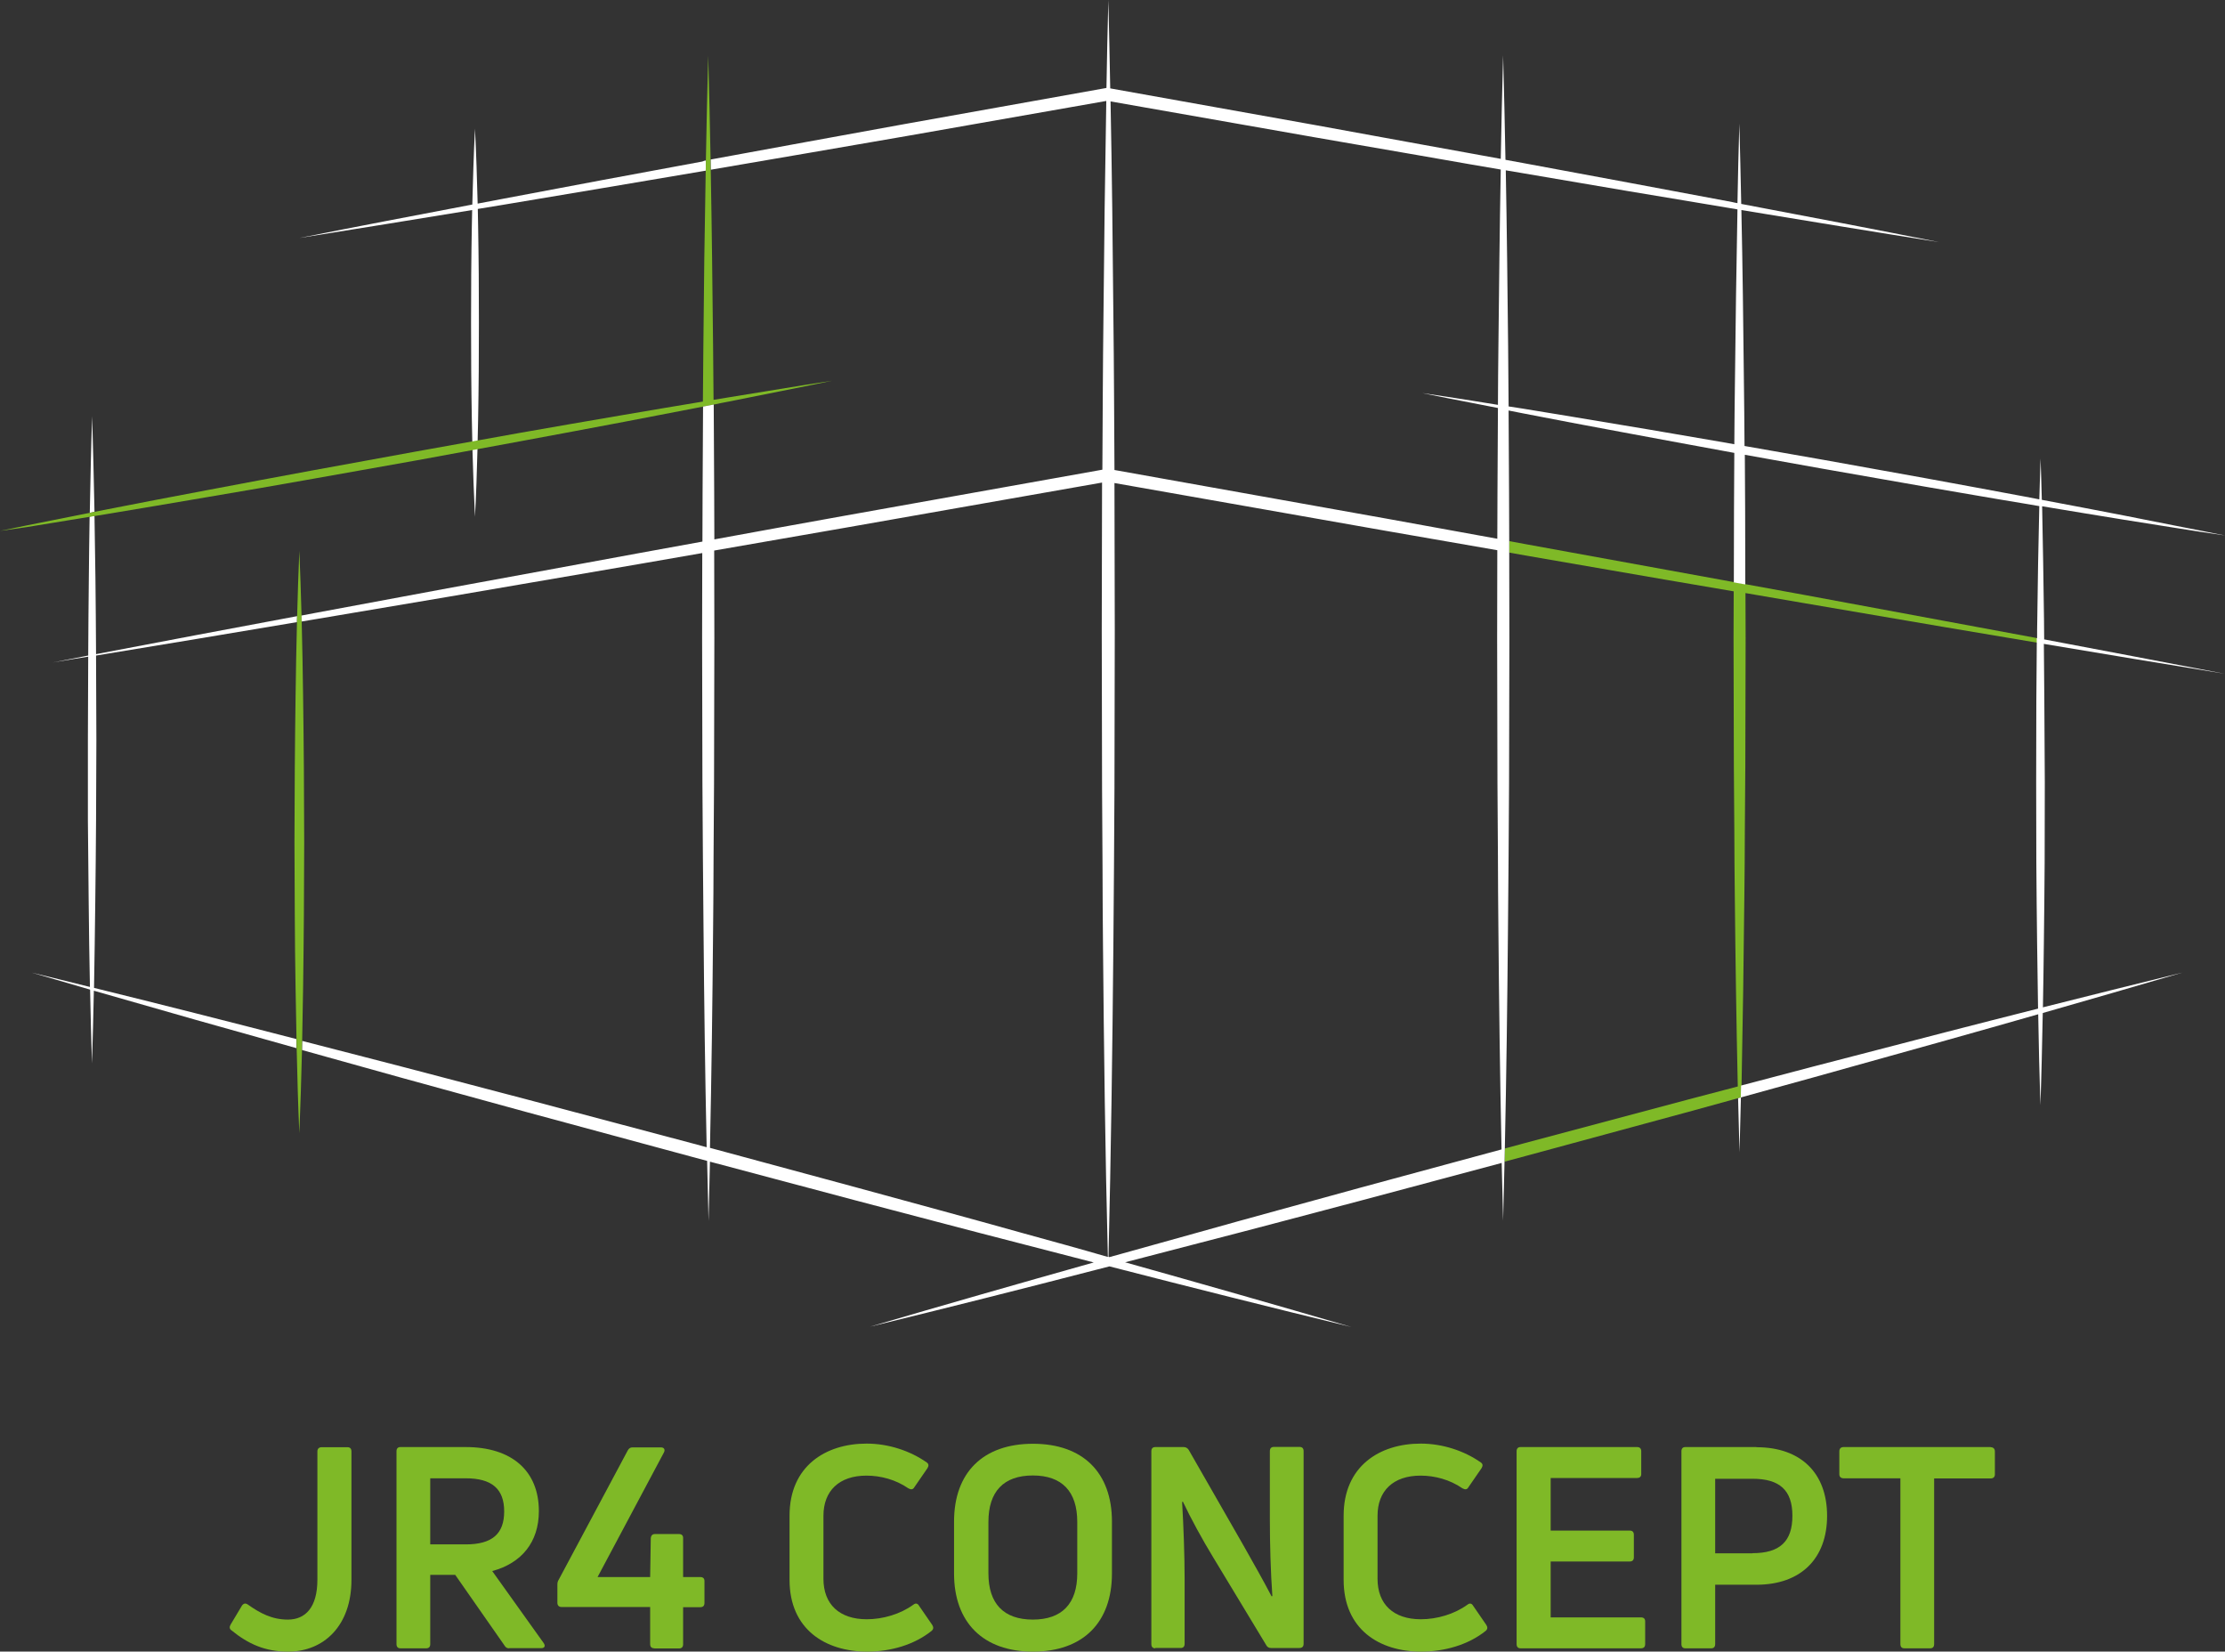 <svg xmlns="http://www.w3.org/2000/svg" id="Calque_2" data-name="Calque 2" viewBox="0 0 1417.5 1052.1"><rect x="0" y="0" width="1417.5" height="1052.1" fill="#333333" stroke="none"/><defs><style> .cls-1 { fill: none; } .cls-2 { fill: #fff; } .cls-3 { fill: #7fb927; } </style></defs><g id="Calque_1-2" data-name="Calque 1"><g><path class="cls-3" d="M223.9,1006.4c0,29.2-17.6,45.7-40.3,45.7-14.7,0-25.4-4.8-36.2-13.6-1.3-.9-1.3-2.2-.5-3.6l7.3-12.2c1.1-1.4,2.3-1.6,3.8-.5,7.7,5.4,15.2,9.5,25.4,9.5,11.1,0,18.8-7.7,18.8-25.4v-81.7c0-1.8,1.1-2.7,2.7-2.7h16.5c1.6,0,2.5,.9,2.5,2.7v81.8Z"></path><path class="cls-3" d="M324.4,1050c-1.3,0-2.3-.5-3-1.8l-31.4-45h-15.9v44.1c0,1.8-.9,2.7-2.5,2.7h-16.5c-1.6,0-2.5-.9-2.5-2.7v-122.8c0-1.8,.9-2.7,2.5-2.7h41.6c29.4,0,46.6,15.2,46.6,40.8,0,19.7-10.9,33.1-29.7,38.2l32.8,45.9c1.3,2,.4,3.2-1.6,3.2h-20.4v.1Zm-50.3-108.3v42.1h22.6c16.7,0,24.5-6.6,24.5-21s-7.9-21.1-24.5-21.1h-22.6Z"></path><path class="cls-3" d="M416.9,1050c-1.8,0-2.7-.9-2.7-2.7v-23.6h-56.4c-1.6,0-2.7-.9-2.7-2.7v-11.6c0-1.1,.2-2.2,.9-3.2l43.9-82.2c.7-1.4,1.8-2,3-2h18.1c2.1,0,2.9,1.4,2,3.2l-42.3,79.4h33.5l.4-24.9c.2-1.6,1.1-2.5,2.7-2.5h15.2c1.8,0,2.7,.9,2.7,2.5v24.9h10.9c1.8,0,2.7,.9,2.7,2.5v14c0,1.8-.9,2.7-2.7,2.7h-10.9v23.6c0,1.8-.9,2.7-2.7,2.7h-15.6v-.1h0Z"></path><path class="cls-3" d="M552.5,1052.1c-26.7,0-49.5-14.2-49.5-45.7v-40.9c0-31.5,22.9-45.9,49.1-45.9,13.8,0,27.6,4.5,38.3,12,1.3,.9,1.4,2.1,.5,3.6l-8.4,12.2c-.9,1.6-2.2,1.6-3.8,.7-8.1-5.6-17.7-8.1-26.7-8.1-17.4,0-27.4,9.7-27.4,25.6v40.1c0,16.3,10.2,25.8,27.6,25.8,10.2,0,21.3-3.2,29.7-9.3,1.4-1.1,2.7-.9,3.6,.7l8.4,12.2c.9,1.4,.9,2.7-.4,3.8-11.1,8.9-26.1,13.2-41,13.2Z"></path><path class="cls-3" d="M708.4,1002.3c0,31.4-18.6,49.8-50.3,49.8s-50.3-18.5-50.3-49.8v-33c0-31.4,18.6-49.6,50.3-49.6s50.3,18.3,50.3,49.6v33Zm-78.7,0c0,19.2,9.7,29.4,28.3,29.4s28.3-10.2,28.3-29.4v-32.8c0-19.4-9.7-29.6-28.3-29.6s-28.3,10.2-28.3,29.6v32.8Z"></path><path class="cls-3" d="M736,1050c-1.6,0-2.5-.9-2.5-2.7v-122.8c0-1.8,.9-2.7,2.5-2.7h18.1c1.4,0,2.5,.7,3.2,1.8l34.9,60.9c6.1,10.8,12.9,22.8,17.9,32.4l.5-.2c-1.1-15.2-1.6-33.5-1.6-48.6v-43.7c0-1.8,.9-2.7,2.7-2.7h16.1c1.8,0,2.7,.9,2.7,2.7v122.7c0,1.8-.9,2.7-2.7,2.7h-18.1c-1.3,0-2.3-.5-3-1.8l-33.9-56.1c-6.6-10.8-14.2-24.7-19.2-35.3l-.5,.2c.9,15.4,1.6,34,1.6,49.3v41c0,1.8-.9,2.7-2.5,2.7h-16.2v.2Z"></path><path class="cls-3" d="M905.4,1052.1c-26.7,0-49.4-14.2-49.4-45.7v-40.9c0-31.5,22.9-45.9,49.1-45.9,13.8,0,27.6,4.5,38.3,12,1.3,.9,1.4,2.1,.5,3.6l-8.4,12.2c-.9,1.6-2.1,1.6-3.8,.7-8.1-5.6-17.7-8.1-26.7-8.1-17.4,0-27.4,9.7-27.4,25.6v40.1c0,16.3,10.2,25.8,27.6,25.8,10.2,0,21.3-3.2,29.7-9.3,1.4-1.1,2.7-.9,3.6,.7l8.4,12.2c.9,1.4,.9,2.7-.4,3.8-11.1,8.9-26.2,13.2-41.1,13.2Z"></path><path class="cls-3" d="M987.9,1030.3h57.5c1.8,0,2.7,.9,2.7,2.5v14.5c0,1.8-.9,2.7-2.7,2.7h-76.7c-1.6,0-2.5-.9-2.5-2.7v-122.8c0-1.8,.9-2.7,2.5-2.7h74.2c1.8,0,2.7,.9,2.7,2.7v14.5c0,1.6-.9,2.5-2.7,2.5h-55v33.5h50.3c1.8,0,2.7,.9,2.7,2.7v14.3c0,1.8-.9,2.7-2.7,2.7h-50.3v35.6h0Z"></path><path class="cls-3" d="M1119,921.9c28.3,0,45,16.5,45,43.7s-16.7,43.9-45,43.9h-26.3v37.8c0,1.8-.9,2.7-2.5,2.7h-16.5c-1.6,0-2.5-.9-2.5-2.7v-122.8c0-1.8,.9-2.7,2.5-2.7h45.3v.1Zm-2.5,67.5c17.4,0,25.4-7.5,25.4-23.8s-8.1-23.6-25.4-23.6h-23.8v47.5h23.8v-.1Z"></path><path class="cls-3" d="M1268.2,921.9c1.6,0,2.7,.9,2.7,2.7v14.7c0,1.6-1.1,2.5-2.7,2.5h-36v105.5c0,1.8-.9,2.7-2.5,2.7h-16.5c-1.6,0-2.5-.9-2.5-2.7v-105.6h-36.2c-1.6,0-2.7-.9-2.7-2.5v-14.7c0-1.8,1.1-2.7,2.7-2.7h93.7v.1Z"></path></g><g><path class="cls-3" d="M1297.8,406.5v2.9c-19.6-3.3-39.2-6.6-58.8-9.9l-89.1-15.2-37.9-6.5,.1,28.4-.2,81.9-.3,41-.1,20.5-.2,20.5c-.4,40.4-1,80.9-1.8,121.3-.1,2.6-.1,5.1-.2,7.6l-1.8,.5-29.4,8.1-104.7,28.4-14.9,4c.1-2.8,.1-5.6,.2-8.4l12.6-3.4,104.6-27.9,31.2-8.2c-.9-40.6-1.5-81.2-1.9-121.8l-.2-20.5-.1-20.5-.3-41-.2-81.9,.1-29.7-43.9-7.5-89.1-15.4-10.1-1.8v-7.3l11.4,2.1,88.9,16.2,42.8,7.8,7.3,1.3,38.9,7.1,88.9,16.5c19.4,3.6,38.8,7.2,58.2,10.8Z"></path><path class="cls-2" d="M1417.3,429.2c-38.4-6.2-76.7-12.6-115-19-1.5-.2-3-.5-4.5-.8v-2.9c1.5,.3,3,.6,4.5,.8,38.3,7.3,76.7,14.5,115,21.9Z"></path><path class="cls-2" d="M449.8,102.2c0,2.1-.1,4.3-.1,6.5-.4,.1-.8,.1-1.2,.2l-64.4,10.9-64.4,10.8c-5.1,.8-10.2,1.7-15.3,2.5,.1,3.5,.1,7,.2,10.6,.2,10.3,.3,20.6,.4,30.9l.1,30.9-.1,30.9c-.1,10.3-.2,20.6-.4,30.9-.1,4.5-.2,8.9-.3,13.4,0,1.8-.1,3.6-.1,5.4-.4,14.4-.8,28.7-1.6,43.1-.7-14.2-1.2-28.3-1.6-42.5,0-1.8-.1-3.5-.1-5.3-.1-4.7-.2-9.3-.3-14-.2-10.3-.3-20.6-.4-30.9l-.1-30.9,.1-30.9c.1-10.3,.2-20.6,.4-30.9,.1-3.3,.1-6.7,.2-10-36.7,6-73.4,12-110.1,17.8,36.7-7.3,73.4-14.3,110.2-21.3,.4-16.1,.9-32.2,1.7-48.3,.8,15.9,1.3,31.8,1.7,47.7,4.9-.9,9.8-1.9,14.7-2.8l64.2-12.1,64.2-11.9c.8-.4,1.6-.6,2.4-.7Z"></path><path class="cls-2" d="M1390.5,619.5c-29.7,8.7-59.4,17.3-89.1,25.8-1,.3-1.9,.6-2.9,.8-38.7,11.1-77.5,21.9-116.3,32.7l-26.1,7.3-26.1,7.2-21,5.8c.1-2.5,.1-5.1,.2-7.6l19-5,26.2-6.9,26.2-6.8c39.2-10.2,78.5-20.4,117.8-30.3,1-.3,2-.5,3-.8,29.8-7.5,59.4-14.9,89.1-22.2Z"></path><path class="cls-2" d="M189.2,396.3c-42.6,7.2-85.3,14.3-128,21.3v2.2l.2,51.5-.2,51.5c-.2,17.2-.2,34.3-.5,51.5-.2,18.3-.5,36.7-.8,55,43,10.6,86,21.5,128.9,32.6,0,1.9,.1,3.9,.1,5.8-43.1-12-86.1-24.2-129.1-36.6-.3,15.4-.7,30.8-1.2,46.3-.5-15.7-.9-31.3-1.2-47-12.4-3.6-24.7-7.2-37.1-10.8,12.3,3,24.7,6,37,9.1-.4-18.1-.6-36.2-.8-54.3-.2-17.2-.3-34.3-.5-51.5v-51.7l.2-51.5v-1.4c-7.5,1.2-15.1,2.4-22.6,3.7,7.5-1.5,15.1-2.9,22.6-4.4,.1-16.5,.2-32.9,.4-49.4,.1-13.1,.3-26.1,.5-39.1l3.1-.5c.2,13.2,.4,26.4,.6,39.6,.2,16.1,.3,32.3,.4,48.5,42.7-8.2,85.4-16.2,128.1-24.2-.1,1.2-.1,2.5-.1,3.8Z"></path><path class="cls-3" d="M193.8,536.3l-.2,46.4c-.2,15.4-.2,30.9-.5,46.4-.2,11.3-.4,22.5-.6,33.8,0,1.9-.1,3.9-.1,5.8-.4,17.7-1,35.4-1.7,53.2-.8-18-1.3-36.1-1.7-54.1,0-1.9-.1-3.8-.1-5.8-.2-10.9-.4-21.9-.6-32.8-.3-15.5-.4-30.9-.5-46.4l-.2-46.4,.2-46.4c.2-15.5,.2-30.9,.5-46.4,.2-15.8,.5-31.5,.9-47.3,0-1.3,.1-2.5,.1-3.8,.4-13.9,.8-27.8,1.4-41.7,.6,13.7,1,27.4,1.4,41.1,0,1.3,.1,2.6,.1,3.8,.4,15.9,.7,31.8,.9,47.8,.3,15.5,.3,30.9,.5,46.4l.2,46.4Z"></path><path class="cls-2" d="M60.2,326.1l-3,.6c.4-20.5,.8-41,1.5-61.5,.6,20.3,1.1,40.6,1.5,60.9Z"></path><path class="cls-2" d="M1302.7,498l-.1,51.5c-.2,17.2-.2,34.3-.5,51.5-.2,13.5-.3,27.1-.6,40.7,0,1.2,0,2.4-.1,3.6-.4,19.6-.8,39.2-1.5,58.7-.6-19.3-1.1-38.6-1.4-57.9,0-1.2-.1-2.5-.1-3.7-.2-13.8-.4-27.6-.6-41.4-.3-17.2-.3-34.3-.5-51.5l-.1-51.5,.1-51.5c.1-12.4,.2-24.7,.3-37.1v-2.9c1.5,.3,3,.6,4.5,.8v2.8c.1,12.1,.2,24.2,.3,36.3l.3,51.6Z"></path><path class="cls-2" d="M1109.1,699.1c-.3,11.6-.6,23.3-.9,34.9-.3-11.5-.6-23-.9-34.4l1.8-.5Z"></path><path class="cls-3" d="M530.3,242.5l-16.5,3.4-16.5,3.3-33,6.6c-3.2,.6-6.4,1.2-9.5,1.9-2.3,.4-4.5,.9-6.8,1.3-16.6,3.2-33.2,6.4-49.8,9.6-22.1,4.2-44.1,8.3-66.2,12.4l-27.7,5.1-3.2,.6-35.4,6.5-66.3,11.8c-22.1,3.9-44.2,7.8-66.4,11.5-22.1,3.8-44.3,7.5-66.4,11.2l-6.3,1-3.1,.5-23.8,3.9-16.6,2.7-16.8,2.4,16.5-3.4,16.5-3.3,24.1-4.8,3-.6,5.9-1.2c22-4.3,44.1-8.6,66.1-12.7,22-4.2,44.1-8.3,66.2-12.4l66.3-12.1,36.2-6.5,3.4-.6,26.7-4.8c22.1-3.8,44.2-7.8,66.4-11.5,16.8-2.9,33.7-5.7,50.5-8.5,.1-11.6,.2-23.3,.3-34.9,.3-37.4,.8-74.8,1.5-112.2,0-2.2,.1-4.3,.1-6.5,.4-22.3,.9-44.5,1.5-66.8,.6,22.1,1.1,44.2,1.5,66.2,0,2.2,.1,4.3,.1,6.5,.7,37.6,1.1,75.2,1.5,112.8,.1,11.3,.2,22.5,.3,33.8,3-.5,6.1-1,9.1-1.5l33.2-5.4,16.6-2.7,16.8-2.6Z"></path><g><path class="cls-1" d="M956.6,732.1l-89.7,24.3c-34.8,9.6-69.6,19-104.4,28.8-16,4.5-32.1,8.9-48.1,13.4-2.5,.7-5.1,1.4-7.6,2.1-.2-.1-.4-.1-.6-.2,1.6-66,2.5-131.9,3.1-197.9l.2-25.1,.2-25.1,.3-50.2,.2-100.5-.2-94.1,172.6,30.4,71.3,12.4-.1,55.8,.2,92.7,.3,46.4,.1,23.2,.2,23.2c.4,46.9,1,93.7,2,140.4Z"></path><path class="cls-1" d="M956.1,107.9c-.7,37.7-1.1,75.3-1.5,113-.2,12.3-.2,24.6-.3,36.9l-16.1-2.6-16-2.5-16.1-2.4,15.9,3.2,15.9,3.1,16.4,3.2c-.1,17.9-.2,35.8-.3,53.7l-.1,29.6-69.9-12.7-174-31.1c-.2-32.9-.3-65.7-.7-98.5-.4-45.5-.9-90.9-1.8-136.3l129.7,22.8,66.4,11.5,33.2,5.8,19.3,3.3Z"></path><path class="cls-1" d="M706,800.6c-18.2-5.1-36.3-10.1-54.5-15.1-34.9-9.8-69.9-19.2-104.9-28.8l-94.3-25.5c1-46.5,1.6-92.9,2-139.4l.2-23.2,.1-23.2,.3-46.4,.2-92.7-.1-55.6c27.6-4.8,55.2-9.6,82.8-14.4l164.3-28.9-.2,94.5,.2,100.5,.3,50.2,.1,25.1,.2,25.1c.8,65.9,1.7,131.9,3.3,197.8Z"></path><path class="cls-1" d="M1106.9,133.4c-.7,36.4-1.2,72.8-1.6,109.1-.2,13.5-.3,27-.4,40.5l-6.7-1.2c-21.3-3.6-42.6-7.4-64-10.9-21.3-3.6-42.7-7.1-64-10.6l-9.1-1.4c-.1-12.7-.2-25.3-.3-38-.4-37.5-.8-74.9-1.5-112.4l10.7,1.8,66.4,11.3,66.5,11.1c1.3,.2,2.7,.4,4,.7Z"></path><path class="cls-2" d="M1401.4,337.9l-15.9-3.1-31.8-6.3c-17.6-3.4-35.2-6.8-52.9-10.1h0c-.2-8.8-.5-17.6-.8-26.4-.3,8.7-.5,17.4-.8,26.1-3.1-.6-6.3-1.2-9.4-1.8-21.3-4-42.6-7.9-63.8-11.8l-63.9-11.5-50.7-8.9c-.1-13.9-.2-27.8-.4-41.6-.4-36.2-.8-72.5-1.6-108.7,42.1,6.9,84.2,13.9,126.3,20.5-42.1-8.4-84.2-16.4-126.4-24.4-.3-17.1-.8-34.1-1.2-51.2-.5,16.9-.9,33.8-1.2,50.7-1.1-.2-2.3-.4-3.4-.7l-66.2-12.4-66.2-12.3-12-2.2c-.4-22.2-.9-44.3-1.5-66.5-.6,22-1.1,43.9-1.5,65.9l-18.1-3.3-33.1-6-66.3-12.1-131.3-23.5c-.3-18.8-.8-37.5-1.2-56.3-.5,18.7-.9,37.3-1.2,56l-.4,.1-128.6,23c-41,7.5-82.1,14.9-123.1,22.5,0,2.2,.1,4.3,.1,6.5,41.5-7,82.9-14.3,124.4-21.4l127.5-22.4c-.8,45.6-1.4,91.1-1.8,136.7-.4,32.7-.5,65.5-.7,98.2l-165.7,29.6c-27.2,4.9-54.3,9.8-81.5,14.8l-.1-29.9c-.1-18.7-.2-37.3-.3-56-2.3,.4-4.5,.9-6.8,1.3-.1,18.2-.2,36.4-.3,54.7l-.1,31.3c-26.2,4.8-52.5,9.5-78.7,14.4l-83.9,15.4-83.8,15.6c-3,.6-6,1.1-9,1.7,0,1.3,.1,2.6,.1,3.8,3.2-.5,6.4-1.1,9.6-1.6l84.1-14.2,84-14.4c25.9-4.4,51.7-8.9,77.5-13.4l-.1,54.2,.2,92.7,.3,46.4,.2,23.2,.2,23.2c.4,46.3,1,92.5,2,138.8l-8.5-2.3-105.1-27.9-52.6-13.8-26.3-6.9-26.3-6.8c-12.9-3.3-25.9-6.7-38.8-10,0,1.9-.1,3.9-.1,5.8,12.4,3.5,24.9,6.9,37.3,10.4l26.2,7.3,26.2,7.2,52.5,14.4,105,28.4,10.8,2.9c.3,12.8,.6,25.5,.9,38.3,.3-12.6,.6-25.2,.9-37.8l92.5,24.6c35.1,9.2,70.1,18.5,105.2,27.5,15.6,4,31.2,8.1,46.8,12.1-47.6,13.4-95.1,27-142.5,40.9,48.5-11.8,96.8-24,145.1-36.5,2.5-.6,5-1.3,7.4-1.9,51.3,13.2,102.6,26.1,154.1,38.6-47.9-14-96-27.7-144.1-41.2,15.8-4.1,31.6-8.2,47.3-12.3,35-9,69.8-18.3,104.7-27.5l87.9-23.5c.3,12.3,.6,24.6,.9,36.8,.3-12.4,.6-24.9,.9-37.3h0c.1-2.8,.1-5.6,.2-8.4,1-46.6,1.6-93.2,2-139.8l.2-23.2,.2-23.2,.3-46.4,.2-92.7-.1-54.4v-7.3l-.1-31c-.1-17.4-.2-34.9-.3-52.4l8.6,1.7c21.2,4.1,42.5,8.2,63.8,12.1,21.3,4,42.6,7.9,63.8,11.8l7.6,1.4c-.1,12.1-.1,24.1-.2,36.2l-.1,46.3,7.3,1.3-.1-47.6c-.1-11.7-.1-23.3-.2-35l49.7,8.9,63.9,11.2c21.3,3.6,42.6,7.4,64,10.9,3.3,.6,6.7,1.1,10,1.7-.6,24.3-1,48.6-1.3,72.8-.1,3.8-.1,7.7-.1,11.5,1.5,.3,3,.6,4.5,.8,0-4.1-.1-8.2-.1-12.4-.3-24.2-.7-48.4-1.2-72.6,17.4,2.9,34.9,5.8,52.3,8.6l32.1,5.1,16,2.5,16.1,2.4-16.1-3.2Zm-749.9,447.6c-34.9-9.8-69.9-19.2-104.9-28.8l-94.3-25.5c1-46.5,1.6-92.9,2-139.4l.2-23.2,.1-23.2,.3-46.4,.2-92.7-.1-55.6c27.6-4.8,55.2-9.6,82.8-14.4l164.3-28.9-.2,94.5,.2,100.5,.3,50.2,.1,25.1,.2,25.1c.6,66,1.4,131.9,3.1,197.9-17.9-5.2-36.1-10.2-54.3-15.2ZM837.2,87.4l66.4,11.5,33.2,5.8,19.3,3.3c-.7,37.7-1.1,75.3-1.5,113-.2,12.3-.2,24.6-.3,36.9l-16.1-2.6-16-2.5-16.1-2.4,15.9,3.2,15.9,3.1,16.4,3.2c-.1,17.9-.2,35.8-.3,53.7l-.1,29.6-69.9-12.7-174-31.1c-.2-32.9-.3-65.7-.7-98.5-.4-45.5-.9-90.9-1.8-136.3l129.7,22.8Zm29.7,669.1c-34.8,9.6-69.6,19-104.4,28.8-16,4.5-32.1,8.9-48.1,13.4-2.5,.7-5.1,1.4-7.6,2.1-.2-.1-.4-.1-.6-.2,1.6-66,2.5-131.9,3.1-197.9l.2-25.1,.2-25.1,.3-50.2,.2-100.5-.2-94.1,172.6,30.4,71.3,12.4-.1,55.8,.2,92.7,.3,46.4,.1,23.2,.2,23.2c.4,46.8,1,93.6,2,140.4l-89.7,24.3Zm238.4-514c-.2,13.5-.3,27-.4,40.5l-6.7-1.2c-21.3-3.6-42.6-7.4-64-10.9-21.3-3.6-42.7-7.1-64-10.6l-9.1-1.4c-.1-12.7-.2-25.3-.3-38-.4-37.5-.8-74.9-1.5-112.4l10.7,1.8,66.4,11.3,66.5,11.1c1.3,.2,2.7,.4,4,.7-.7,36.3-1.2,72.7-1.6,109.1Z"></path></g></g></g></svg>